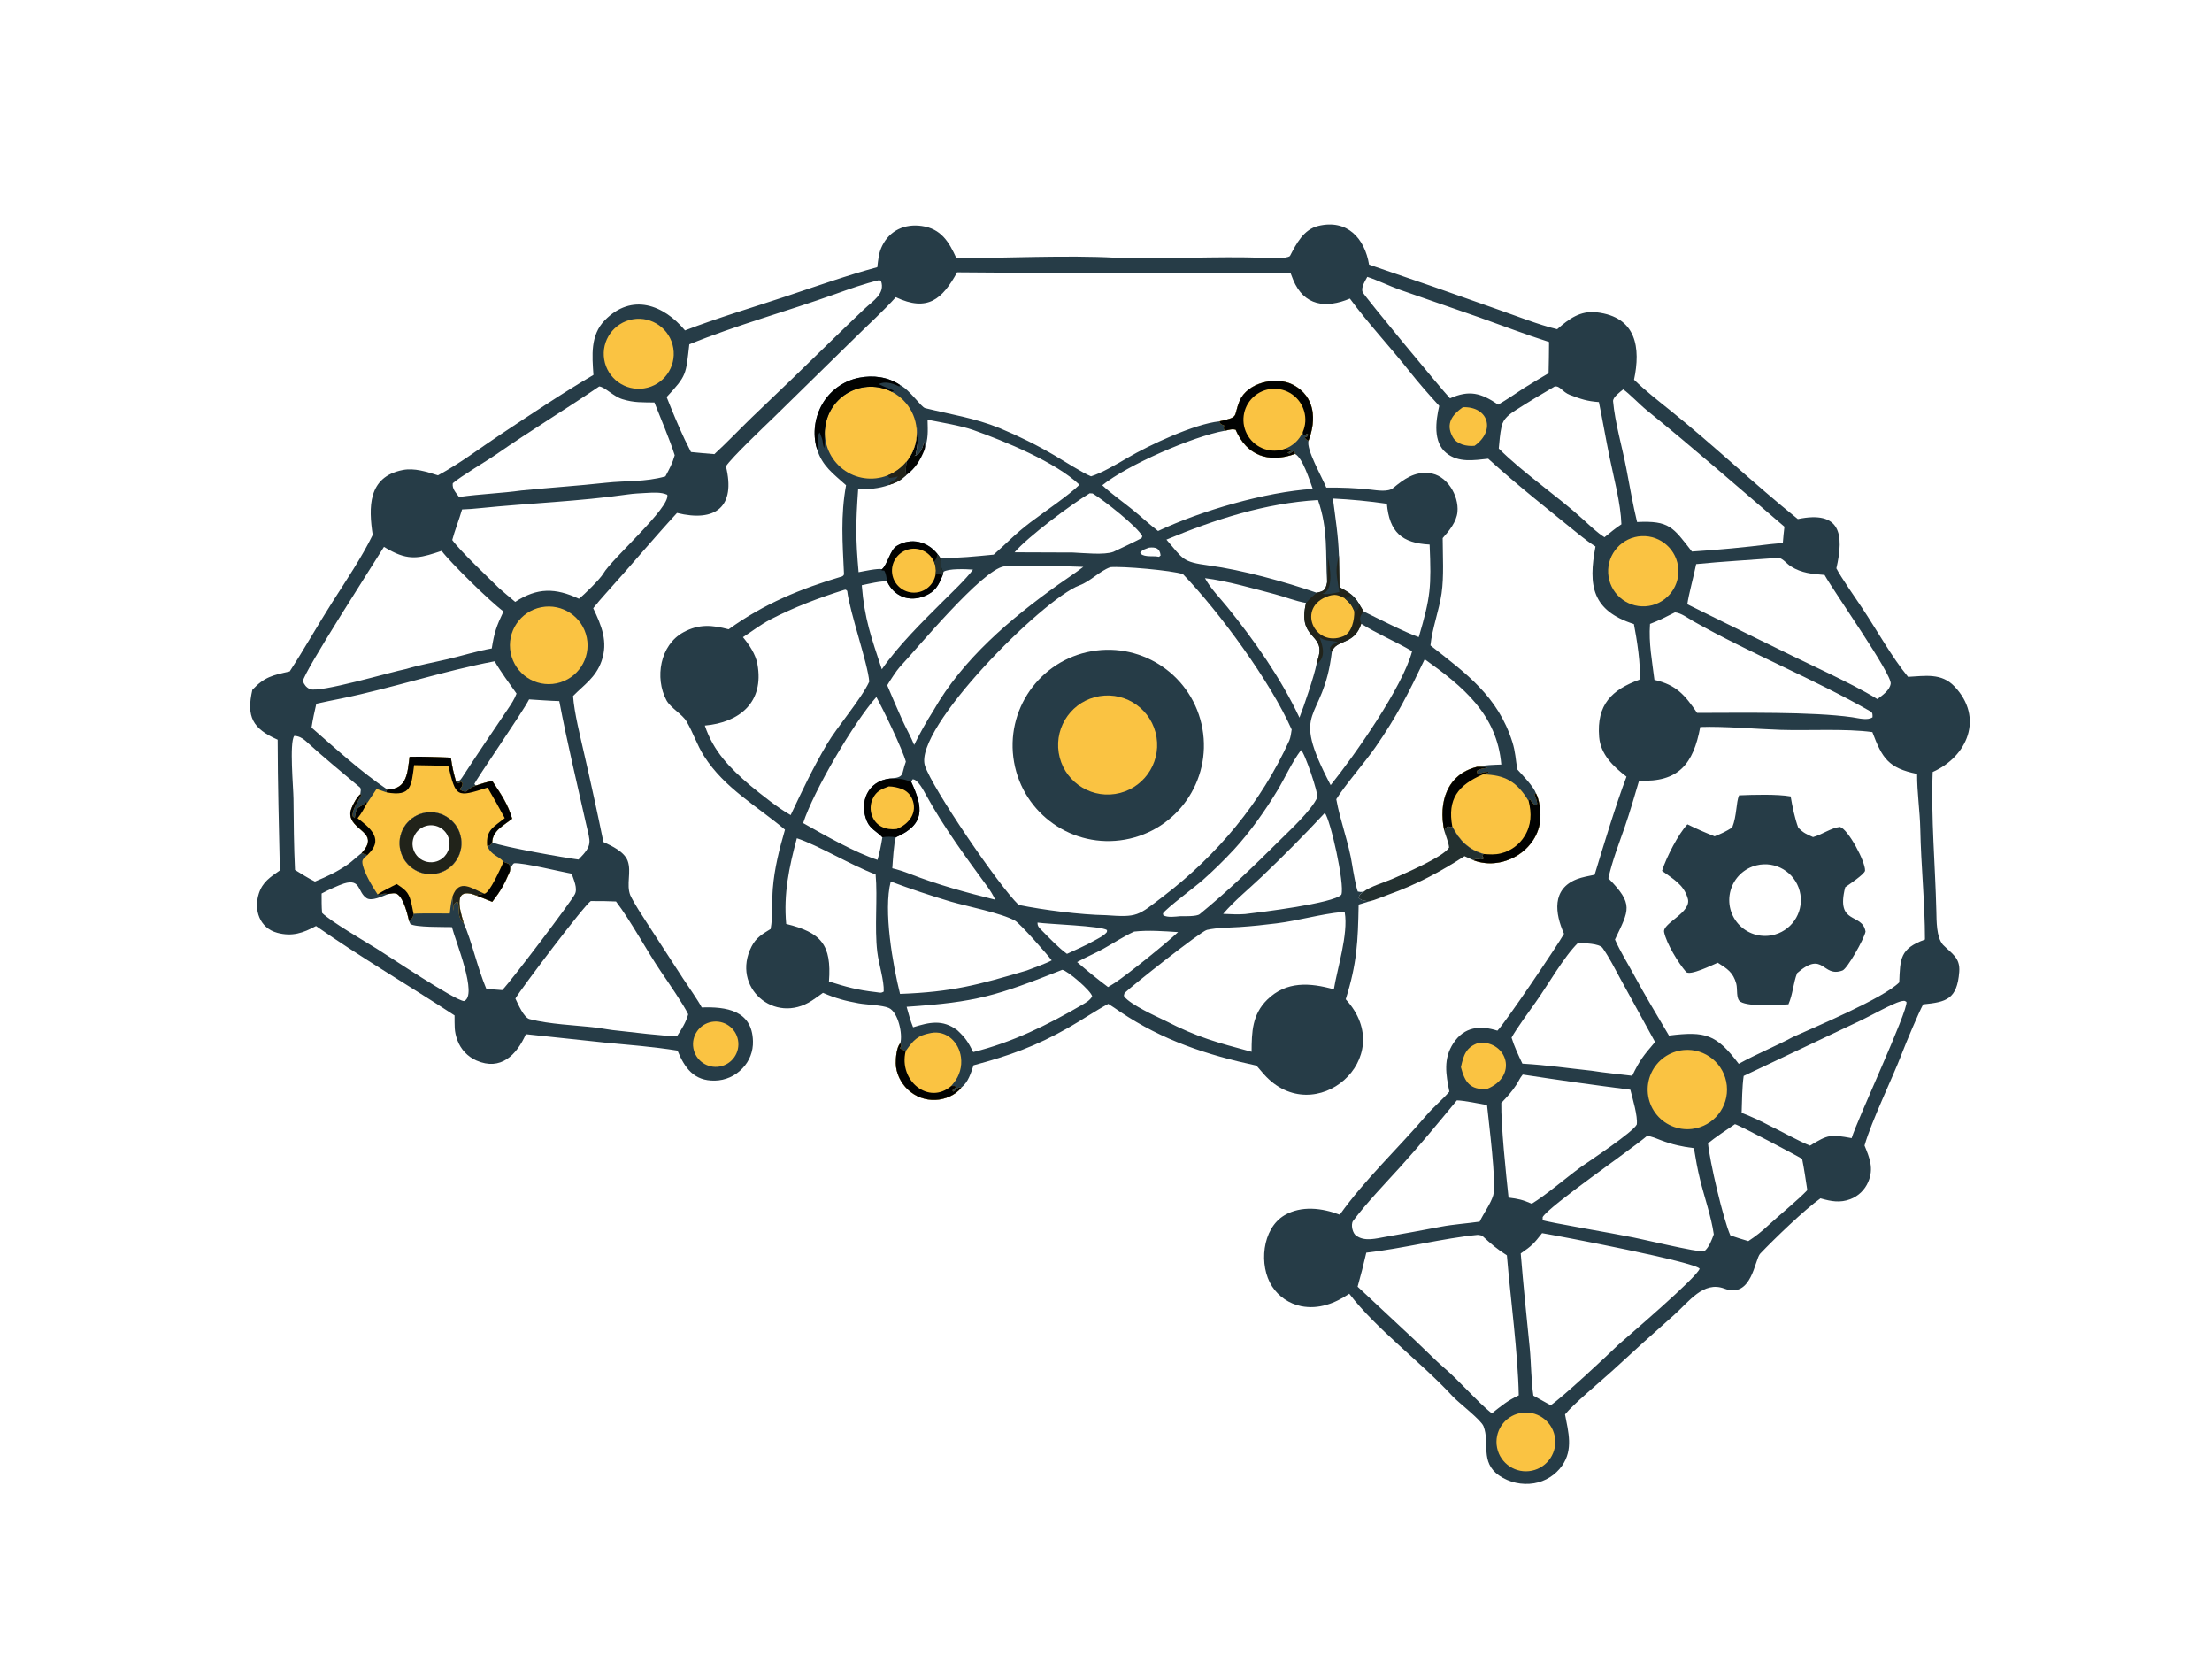 <svg id="svg" version="1.1" viewBox="0 0 300 225.521" width="300" height="225.521" xmlns="http://www.w3.org/2000/svg"><svg xmlns="http://www.w3.org/2000/svg"><defs><clipPath id="clip-1"><rect x="0" y="0" transform="scale(0.146,0.146)" width="2048" height="1540" fill="none"/></clipPath></defs><g clip-path="url(#clip-1)" fill="none" fill-rule="nonzero" stroke="none" stroke-width="1" stroke-linecap="butt" stroke-linejoin="miter" stroke-miterlimit="10" stroke-dasharray="" stroke-dashoffset="0" font-family="none" font-weight="none" font-size="none" text-anchor="none" style="mix-blend-mode: normal"><path d="M174.952,34.699c0.869,-1.677 1.85,-3.583 3.817,-4.064c3.961,-0.969 6.324,1.702 6.908,5.24c5.818,1.977 11.621,3.998 17.408,6.064c2.499,0.867 5.609,2.106 8.105,2.696c1.605,-1.415 3.151,-2.545 5.354,-2.291c5.449,0.628 5.978,4.876 5.07,9.136c1.512,1.48 3.363,2.92 5.021,4.253c5.84,4.699 11.36,9.968 17.194,14.646c5.773,-1.195 6.309,2.021 5.225,6.679c0.639,1.233 2.625,4.071 3.501,5.383c1.951,2.923 4.037,6.688 6.221,9.328c2.298,-0.113 4.522,-0.563 6.29,1.294c4.042,4.243 1.755,9.518 -2.949,11.609c-0.242,6.25 0.347,12.588 0.497,18.856c0.032,1.342 -0.006,3.52 0.894,4.566c1.182,1.199 2.363,1.747 2.213,3.668c-0.29,3.745 -1.764,4.099 -4.893,4.413c-0.62,1.126 -2.366,5.297 -2.871,6.622c-1.336,3.506 -4.088,9.061 -5.083,12.518c0.688,1.686 1.288,3.112 0.494,4.948c-0.459,1.076 -1.336,1.918 -2.432,2.331c-1.374,0.517 -2.581,0.293 -3.926,-0.086l-0.111,-0.032c-2.178,1.549 -6.264,5.496 -8.178,7.502c-0.754,0.789 -1.113,6.154 -4.869,4.734c-2.829,-1.068 -4.811,1.803 -6.76,3.532c-2.846,2.522 -5.667,5.073 -8.462,7.65c-1.607,1.464 -5.237,4.466 -6.375,5.877c0.461,2.431 1.125,4.755 -0.388,6.938c-0.896,1.281 -2.271,2.148 -3.813,2.406c-1.666,0.274 -3.374,-0.108 -4.762,-1.068c-2.597,-1.829 -1.21,-4.402 -2.093,-6.67c-0.343,-0.88 -3.391,-3.187 -4.216,-4.086c-4.102,-4.477 -10.37,-9.116 -13.992,-13.884c-1.931,1.314 -4.156,2.16 -6.526,1.691c-1.619,-0.331 -3.037,-1.296 -3.94,-2.678c-1.828,-2.806 -1.387,-7.835 1.683,-9.649c2.282,-1.347 5.133,-0.984 7.496,-0.073c3.357,-4.73 7.978,-9.063 11.771,-13.509c0.932,-1.091 2.149,-2.091 3.092,-3.179c-0.469,-2.34 -0.848,-4.45 0.542,-6.567c1.468,-2.236 3.624,-2.448 5.974,-1.702c1.036,-1.015 8.139,-11.548 9.034,-13.13c-1.222,-2.748 -1.701,-6.071 1.746,-7.411c0.716,-0.279 1.645,-0.435 2.405,-0.597c1.191,-3.913 2.88,-9.513 4.323,-13.297c-1.796,-1.371 -3.517,-3.031 -3.709,-5.38c-0.362,-4.419 1.727,-6.403 5.465,-7.772c0.252,-1.789 -0.387,-5.687 -0.751,-7.538c-5.684,-1.831 -6.217,-5.203 -5.21,-10.517c-0.728,-0.467 -1.419,-0.969 -2.09,-1.515c-4.178,-3.398 -8.48,-6.765 -12.463,-10.39c-1.935,0.206 -4.022,0.565 -5.663,-0.759c-1.857,-1.499 -1.434,-4.388 -0.976,-6.408c-1.355,-1.465 -2.849,-3.18 -4.087,-4.746c-2.571,-3.254 -5.591,-6.471 -8.03,-9.799c-3.265,1.367 -6.224,1.002 -7.696,-2.555c-0.123,-0.297 -0.239,-0.596 -0.347,-0.898c-15.076,0.059 -30.152,0.023 -45.227,-0.11c-2.024,3.685 -4.026,5.397 -8.317,3.377c-1.577,1.761 -3.762,3.753 -5.475,5.443l-11.045,10.819c-1.173,1.135 -5.797,5.526 -6.518,6.668c1.352,5.47 -1.379,7.616 -6.634,6.322c-3.29,3.576 -6.438,7.356 -9.704,10.961c-0.569,0.628 -1.134,1.295 -1.662,1.957c1.122,2.348 2.058,4.556 1.121,7.196c-0.784,2.209 -2.383,3.204 -3.853,4.708c0.161,2.298 0.993,5.532 1.514,7.859c0.917,3.968 1.785,7.948 2.603,11.938c1.14,0.526 2.841,1.309 3.295,2.568c0.53,1.466 -0.225,3.187 0.35,4.643c0.577,1.21 1.563,2.68 2.3,3.822l4.858,7.479c0.635,0.968 2.072,3.007 2.534,3.916c3.272,-0.112 6.839,0.368 6.944,4.565c0.047,1.373 -0.467,2.705 -1.422,3.692c-0.971,1.037 -2.32,1.636 -3.74,1.663c-2.855,0.053 -4.084,-1.706 -5.071,-4.069c-3.356,-0.539 -6.595,-0.775 -9.955,-1.099l-10.611,-1.128c-1.247,2.818 -3.409,5.016 -6.705,3.571c-1.189,-0.522 -2.115,-1.503 -2.567,-2.72c-0.486,-1.276 -0.375,-2.043 -0.398,-3.395c-6.234,-4.078 -12.694,-7.855 -18.79,-12.122c-1.749,0.948 -3.227,1.467 -5.253,0.923c-2.405,-0.646 -3.212,-3.108 -2.509,-5.305c0.514,-1.607 1.555,-2.235 2.86,-3.154c-0.125,-5.973 -0.29,-11.73 -0.3,-17.725c-3.407,-1.505 -4.27,-3.113 -3.432,-6.765c1.655,-1.755 2.73,-1.967 5.064,-2.49c1.961,-3.005 3.817,-6.311 5.766,-9.368c1.793,-2.813 4.071,-6.199 5.492,-9.142c-0.548,-3.673 -0.706,-7.858 4.061,-8.797c1.593,-0.314 3.274,0.238 4.792,0.719c3.095,-1.679 5.609,-3.635 8.488,-5.544c4.07,-2.698 8.392,-5.606 12.596,-8.072c-0.175,-2.631 -0.446,-5.381 1.54,-7.411c3.662,-3.744 7.991,-2.099 10.882,1.375c4.437,-1.713 9.284,-3.142 13.816,-4.655c3.984,-1.33 8.217,-2.828 12.262,-3.919c0.137,-1.069 0.176,-1.913 0.66,-2.896c1.038,-2.109 3.082,-3.015 5.366,-2.691c2.631,0.373 3.693,2.147 4.695,4.362c6.729,0.001 15.028,-0.424 21.584,-0.058c6.722,0.233 13.56,-0.232 20.295,0.016c0.74,0.027 2.877,0.158 3.371,-0.255zM222.299,105.844c-0.606,2.038 -1.228,4.211 -1.919,6.211c-0.845,2.443 -1.664,4.482 -2.251,7.024c3.48,3.54 2.815,4.267 0.901,8.307c0.738,1.675 1.648,3.092 2.506,4.682c1.541,2.853 3.173,5.558 4.816,8.338c4.951,-0.609 6.409,-0.191 9.463,3.834c2.477,-1.376 5.027,-2.387 7.368,-3.649c3.086,-1.391 12.218,-5.222 14.399,-7.395c0.129,-3.23 0.092,-4.572 3.489,-5.81c-0.001,-4.927 -0.536,-10.014 -0.634,-14.964c-0.048,-2.469 -0.447,-4.981 -0.431,-7.488c-3.894,-0.784 -4.745,-2.138 -6.069,-5.674c-3.636,-0.497 -8.629,-0.182 -12.431,-0.304c-3.417,-0.109 -7.601,-0.502 -10.913,-0.387c-0.924,4.999 -2.936,7.539 -8.295,7.274zM184.124,174.456l7.948,7.423c1.081,1.009 2.681,2.637 3.721,3.526c2.164,1.826 4.504,4.61 6.529,6.233c1.314,-1.035 2.13,-1.734 3.659,-2.446c-0.111,-5.745 -1.119,-13.06 -1.611,-18.985c-1.342,-0.848 -2.133,-1.538 -3.296,-2.605c-0.123,-0.114 -0.478,-0.154 -0.658,-0.171c-4.542,0.426 -10.351,1.891 -15.114,2.415c-0.354,1.546 -0.747,3.083 -1.178,4.61zM207.744,163.211c1.973,-1.21 4.644,-3.509 6.621,-4.954c1.337,-0.934 7.099,-4.742 7.623,-5.789c0.152,-1.141 -0.576,-3.532 -0.876,-4.718c-4.874,-0.622 -9.737,-1.306 -14.593,-2.054c-0.438,0.544 -0.511,0.834 -0.867,1.386c-0.58,0.904 -1.295,1.688 -2.039,2.459c-0.062,2.926 0.64,9.678 0.984,12.834c1.368,0.18 1.879,0.288 3.146,0.836zM42.9,95.416c-0.254,1.116 -0.476,2.096 -0.651,3.232c3.218,2.807 6.731,6.011 10.258,8.389c0.008,0.007 0.015,0.015 0.023,0.023c2.741,-0.058 2.728,-2.362 3.017,-4.445c1.783,-0.055 3.806,0.045 5.599,0.109c0.198,1.33 0.324,1.91 0.689,3.204c0.444,-0.05 0.554,-0.07 0.826,-0.488c2.036,-3.13 4.129,-6.216 6.219,-9.309c0.468,-0.692 0.88,-1.302 1.175,-2.089c-0.98,-1.382 -2.134,-2.934 -2.97,-4.383c-6.919,1.311 -13.879,3.632 -20.809,5.053c-1.109,0.227 -2.277,0.449 -3.375,0.705zM251.215,97.252c0.895,0.133 2.06,0.465 2.742,0.002c0.003,-0.241 0.048,-0.612 -0.224,-0.768c-7.781,-4.462 -16.248,-7.831 -24.066,-12.25c-0.757,-0.428 -1.644,-1.119 -2.499,-1.208c-1.204,0.613 -2.12,1.086 -3.387,1.567c-0.189,2.663 0.28,4.949 0.598,7.584c3.037,0.715 4.113,2.055 5.792,4.48c5.755,0 15.618,-0.184 21.044,0.592zM91.822,140.492c0.611,-0.945 1.221,-1.87 1.513,-2.972c-0.585,-1.247 -2.76,-4.415 -3.685,-5.768c-1.89,-2.765 -4.145,-6.977 -6.106,-9.525c-1.139,-0.052 -2.28,-0.071 -3.42,-0.056c-0.824,0.476 -9.4,11.813 -10.224,13.216c0.371,0.769 1.135,2.588 1.919,2.789c2.771,0.711 6.044,0.808 8.899,1.141c1.036,0.121 2.157,0.354 3.088,0.426c2.219,0.239 5.864,0.71 8.014,0.749zM200.678,165.636c0.543,-1.147 1.481,-2.394 1.837,-3.563c0.482,-1.583 -0.631,-10.055 -0.839,-12.241c-0.965,-0.177 -3.198,-0.633 -4.093,-0.638c-2.527,3.071 -5.014,6.086 -7.695,9.046c-2.128,2.35 -4.471,4.764 -6.376,7.296c-0.35,0.464 -0.076,1.765 0.489,2.044c1.093,0.773 2.651,0.341 3.814,0.135c2.556,-0.448 5.07,-0.902 7.62,-1.391c1.651,-0.316 3.565,-0.445 5.243,-0.687zM196.657,54.007c2.634,-1.162 4.185,-0.729 6.535,0.854c1.187,-0.696 2.271,-1.43 3.413,-2.194c1.129,-0.706 2.271,-1.394 3.42,-2.063c0.034,-1.413 0.056,-2.826 0.063,-4.239c-3.094,-0.977 -6.371,-2.235 -9.441,-3.326l-10.767,-3.743c-1.471,-0.528 -3.042,-1.305 -4.44,-1.76c-0.286,0.55 -0.895,1.441 -0.625,2.084c0.221,0.524 10.742,13.236 11.842,14.387zM203.269,60.812c3.253,3.276 7.953,6.437 11.424,9.602c0.873,0.792 1.929,1.825 2.915,2.426c0.749,-0.604 1.491,-1.226 2.295,-1.752c-0.094,-2.844 -1.03,-6.275 -1.616,-9.136c-0.51,-2.483 -0.932,-4.971 -1.438,-7.437c-1.623,-0.116 -2.448,-0.406 -3.954,-0.98c-1,-0.381 -1.32,-1.266 -2.049,-1.129c-1.743,1.009 -3.479,2.056 -5.174,3.138c-0.907,0.579 -1.815,1.201 -2.03,2.317c-0.214,0.98 -0.28,1.958 -0.374,2.952zM66.767,105.902c1.092,1.637 2.152,3.17 2.689,5.099c-1.187,0.97 -2.648,1.604 -2.705,3.227c1.551,0.611 9.819,2.082 11.709,2.315c1.995,-2.014 1.589,-2.319 1.01,-4.902c-1.238,-5.521 -2.562,-11.021 -3.619,-16.58c-1.305,-0.034 -2.78,-0.153 -4.096,-0.231c-0.869,1.744 -7.357,11.081 -7.418,11.483l0.217,0.194c0.729,-0.229 1.461,-0.487 2.214,-0.606zM245.112,161.37c-0.212,-1.385 -0.422,-2.869 -0.7,-4.235c-0.737,-0.473 -8.461,-4.541 -9.113,-4.713c-0.936,0.627 -2.824,1.896 -3.65,2.596c0.198,2.328 2.071,10.377 3.031,12.487c0.797,0.264 1.626,0.552 2.433,0.772c0.974,-0.636 1.888,-1.358 2.733,-2.159c1.395,-1.286 4.115,-3.519 5.266,-4.749zM43.684,123.778c1.121,1.127 5.924,3.93 7.378,4.834c1.826,1.135 10.582,7.02 11.87,7.121c1.919,-0.751 -1.184,-8.196 -1.642,-10.031c-1.118,-0.029 -4.965,0.05 -5.631,-0.427l-0.164,-0.359c-0.249,-1.024 -0.754,-3.208 -1.665,-3.716c-0.325,-0.181 -0.843,-0.044 -1.211,0.025c-0.796,0.309 -2.209,0.992 -2.892,0.557c-1.253,-0.799 -0.765,-2.711 -3.081,-1.991c-0.687,0.214 -2.34,0.972 -3.029,1.356c0.005,0.84 -0.014,1.808 0.067,2.631zM81.27,52.392c-4.575,3.121 -9.376,6.02 -13.924,9.186c-1.367,0.952 -4.887,3.013 -5.939,3.946c-0.102,0.747 0.383,1.221 0.847,1.859c2.949,-0.41 5.732,-0.499 8.487,-0.882c3.776,-0.377 7.623,-0.628 11.414,-1.044c2.775,-0.305 5.323,-0.084 8.09,-0.864c0.552,-1.044 0.933,-1.712 1.262,-2.867c-0.707,-2.233 -1.876,-4.925 -2.751,-7.155c-1.651,-0.034 -2.736,0.047 -4.327,-0.441c-1.255,-0.385 -2.379,-1.658 -3.159,-1.737zM232.431,167.363c-0.341,-2.399 -1.269,-5.017 -1.853,-7.387c-0.363,-1.472 -0.598,-2.804 -0.842,-4.301c-1.622,-0.204 -2.912,-0.486 -4.438,-1.063c-0.527,-0.199 -1.402,-0.593 -1.929,-0.59c-2.357,1.996 -13.185,9.425 -14.146,10.995l-0.007,0.416c0.253,0.211 10.214,1.907 11.461,2.189c1.554,0.242 9.709,2.257 10.459,2.036c0.658,-0.536 1.002,-1.511 1.296,-2.295zM77.528,118.462c-1.6,-0.288 -6.508,-1.509 -7.813,-1.417c-0.346,0.258 -0.421,0.674 -0.561,1.097c-0.77,1.78 -1.191,2.56 -2.391,4.131l-2.147,-0.856c-3.277,-1.292 -2.268,1.868 -1.723,3.76c1.028,2.242 1.875,6.086 3.065,8.903l2.162,0.166c1.257,-1.32 9.369,-12.01 9.86,-13.034c0.381,-0.796 -0.186,-1.961 -0.451,-2.75zM62.667,69.075c-0.382,1.33 -1.023,2.952 -1.332,4.141c1.061,1.479 4.801,5.003 6.314,6.497c0.733,0.642 1.475,1.275 2.226,1.897c2.992,-1.955 5.453,-1.917 8.641,-0.424c0.67,-0.507 2.905,-2.712 3.302,-3.412c1.129,-1.993 9.153,-8.995 8.678,-10.69c-0.867,-0.395 -1.98,-0.288 -2.921,-0.243c-0.808,0.043 -1.625,0.081 -2.426,0.196c-6.646,0.954 -13.366,1.18 -20.041,1.861c-0.814,0.083 -1.625,0.152 -2.442,0.176zM242.011,71.415c-6.182,-5.269 -12.354,-10.692 -18.661,-15.782c-0.949,-0.766 -2.438,-2.33 -3.205,-2.838c-0.416,0.336 -1.419,1.071 -1.374,1.607c0.249,2.849 1.244,6.254 1.786,9.063c0.483,2.508 0.892,4.946 1.471,7.316c4.374,-0.214 4.862,0.686 7.438,4.002c3.554,-0.225 7.099,-0.559 10.632,-1.002l1.696,-0.162c0.064,-0.729 0.12,-1.481 0.217,-2.204zM40.009,117.95c0.766,0.465 1.926,1.216 2.705,1.575c1.73,-0.731 2.923,-1.262 4.508,-2.358c0.438,-0.303 1.62,-1.377 1.823,-1.499c2.655,-2.909 -1.667,-3.013 -1.53,-5.457c0.034,-0.612 0.836,-2.113 1.345,-2.522c0.027,-0.257 0.158,-0.754 -0.048,-0.928c-2.491,-2.102 -5.002,-4.143 -7.41,-6.345c-0.392,-0.358 -0.969,-0.643 -1.501,-0.634c-0.673,0.954 -0.11,7.034 -0.097,8.513c0.028,3.158 0.05,6.503 0.206,9.655zM257.815,135.755c-1.292,0.368 -3.875,1.858 -5.307,2.535l-16.024,7.592c-0.214,1.452 -0.227,3.493 -0.277,5.005c0.927,0.325 2.82,1.211 3.703,1.694c1.582,0.754 4.148,2.198 5.572,2.747c2.465,-1.511 2.754,-1.53 5.646,-1.013c0.747,-2.49 7.686,-17.317 7.433,-18.47c-0.346,-0.215 -0.239,-0.147 -0.746,-0.089zM68.285,82.903c-1.785,-1.308 -7.165,-6.585 -8.39,-8.211c-2.588,0.84 -4.084,1.405 -6.675,0.097c-0.392,-0.196 -0.774,-0.41 -1.146,-0.642c-1.636,2.644 -10.844,16.928 -10.996,18.214c0.18,0.475 0.463,0.85 0.941,1.066c1.26,0.572 11.041,-2.334 13.081,-2.728c1.769,-0.535 3.789,-0.899 5.617,-1.329c1.897,-0.446 4.092,-1.124 5.977,-1.449c0.341,-2.164 0.633,-3.011 1.59,-5.019zM247.452,77.956c-1.667,-0.135 -3.104,-0.237 -4.576,-1.168c-0.587,-0.371 -1.028,-1.026 -1.626,-1.154c-3.583,0.268 -7.679,0.495 -11.21,0.851c-0.313,1.583 -1.008,4.074 -1.201,5.444c6.306,3.106 12.943,6.402 19.263,9.41c2.158,1.062 4.477,2.186 6.513,3.451c0.674,-0.502 1.689,-1.199 1.808,-2.096c0.171,-1.301 -7.666,-12.403 -8.969,-14.739zM224.465,141.278l-4.654,-8.478c-0.775,-1.409 -1.531,-2.958 -2.455,-4.259c-0.464,-0.654 -2.539,-0.645 -3.338,-0.698c-1.947,1.908 -4.091,5.733 -5.767,8.071c-0.804,1.124 -2.656,3.674 -3.249,4.774c0.369,1.2 0.93,2.391 1.471,3.527c3.524,0.214 5.96,0.596 9.366,0.96c1.894,0.3 3.645,0.449 5.527,0.684c1.055,-2.189 1.526,-2.719 3.1,-4.58zM206.247,169.95c0.347,4.282 0.79,8.551 1.219,12.824c0.196,1.965 0.198,4.609 0.494,6.457l2.344,1.303c1.554,-1.019 7.503,-6.574 9.144,-8.17c1.639,-1.45 10.699,-9.175 11.062,-10.346c-0.678,-0.928 -18.659,-4.365 -21.368,-4.822c-1.141,1.456 -1.377,1.708 -2.895,2.755zM58.972,118.483c2.312,-0.325 3.915,-2.471 3.572,-4.779c-0.344,-2.308 -2.503,-3.894 -4.809,-3.531c-2.279,0.358 -3.843,2.487 -3.503,4.769c0.34,2.281 2.456,3.862 4.741,3.541zM119.255,37.979c-1.98,0.461 -4.08,1.214 -6.008,1.903c-6.512,2.325 -13.367,4.194 -19.758,6.803c-0.48,4.127 -0.32,4.192 -3.076,7.147c0.808,2.036 1.525,3.768 2.455,5.765l0.845,1.691c1.057,0.108 2.116,0.203 3.175,0.286c1.748,-1.606 3.384,-3.34 5.092,-4.994c3.583,-3.406 7.142,-6.837 10.675,-10.295c1.508,-1.471 3.027,-2.932 4.556,-4.381c1.156,-1.096 2.89,-2.084 2.274,-3.812z" fill="#263c47"/><path d="M235.857,107.837c1.871,-0.079 5.199,-0.181 6.998,0.148c0.226,1.331 0.565,2.982 1.03,4.235c0.705,0.721 1.11,0.881 2.005,1.275c1.266,-0.346 2.44,-1.25 3.661,-1.376c1.107,0.331 3.431,4.658 3.396,5.917c-0.012,0.465 -2.262,1.946 -2.691,2.259c-1.332,5.21 2.329,3.379 2.755,6.023c-0.205,1.029 -2.474,5.027 -3.122,5.267c-2.782,1.031 -2.506,-2.818 -6.154,0.355c-0.542,1.382 -0.557,2.805 -1.181,4.233c-1.375,0.073 -5.304,0.367 -6.507,-0.35c-0.631,-0.376 -0.374,-1.733 -0.564,-2.43c-0.431,-1.578 -1.241,-2.045 -2.512,-2.862c-0.706,0.284 -3.797,1.836 -4.308,1.241c-1.059,-1.232 -2.65,-3.834 -2.971,-5.395c-0.253,-1.23 3.875,-2.692 3.189,-4.616c-0.535,-1.863 -2.076,-2.643 -3.467,-3.684l0.028,-0.09c0.541,-1.71 2.202,-4.96 3.415,-6.218c1.314,0.645 2.322,1.085 3.684,1.623c1.037,-0.418 1.44,-0.604 2.386,-1.191c0.646,-1.636 0.51,-3.36 0.93,-4.365zM240.724,126.708c2.539,-0.73 4.028,-3.354 3.353,-5.906c-0.674,-2.553 -3.265,-4.099 -5.833,-3.48c-1.711,0.412 -3.066,1.718 -3.539,3.413c-0.475,1.695 0.006,3.514 1.255,4.754c1.25,1.24 3.072,1.707 4.764,1.22z" fill="#263c47"/><path d="M55.546,102.614c1.783,-0.055 3.806,0.045 5.599,0.109c0.198,1.33 0.324,1.91 0.689,3.204l0.136,0.251c0.725,0.058 0.207,-0.491 0.762,0.002c-0.028,0.492 -0.05,0.37 -0.398,0.844c0.377,0.218 0.474,0.319 0.91,0.287c0.258,-0.248 0.32,-0.302 0.68,-0.407l-0.187,-0.03c0.275,-0.171 0.708,-0.279 0.815,-0.367c0.729,-0.229 1.461,-0.487 2.214,-0.606c1.092,1.637 2.152,3.17 2.689,5.099c-1.187,0.97 -2.648,1.604 -2.705,3.227c-0.355,0.459 -0.132,0.319 -0.682,0.448c0.622,1.417 1.545,1.303 2.22,2.185c0.931,0.337 0.868,0.21 0.866,1.281c-0.77,1.78 -1.191,2.56 -2.391,4.131l-2.147,-0.856c-3.277,-1.292 -2.268,1.868 -1.723,3.76c-1.02,-1.096 -0.447,-1.596 -0.82,-2.887l-0.15,-0.02l-0.386,0.351c-0.002,0.362 -0.008,0.504 -0.054,0.861c-0.042,-0.651 -0.078,-1.302 -0.107,-1.954c-0.215,0.903 -0.28,1.401 -0.375,2.33c-0.99,0.012 -4.123,-0.053 -4.915,0.041c-0.067,0.531 -0.202,0.599 -0.591,1.016c-0.249,-1.024 -0.754,-3.208 -1.665,-3.716c-0.325,-0.181 -0.843,-0.044 -1.211,0.025c-0.793,-0.221 -0.833,0.229 -1.409,0.047c-0.638,-0.946 -2.041,-3.24 -2.071,-4.405c-0.01,-0.398 0.386,-0.65 0.675,-0.917l-0.768,-0.281c2.655,-2.909 -1.667,-3.013 -1.53,-5.457c0.034,-0.612 0.836,-2.113 1.345,-2.522l0.129,0.137c-0.408,0.744 -1.307,2.106 -1.148,2.858l0.277,0.223l0.024,-0.183c0.243,-1.792 0.777,-1.018 1.488,-2.015l0.122,0.236c0.015,-0.015 1.167,-1.759 1.316,-1.972l1.379,0.47l-0.084,-0.207l0.166,-0.177c2.741,-0.058 2.728,-2.362 3.017,-4.445zM58.972,118.483c2.312,-0.325 3.915,-2.471 3.572,-4.779c-0.344,-2.308 -2.503,-3.894 -4.809,-3.531c-2.279,0.358 -3.843,2.487 -3.503,4.769c0.34,2.281 2.456,3.862 4.741,3.541z" fill="#fac342"/><path d="M55.546,102.614c1.783,-0.055 3.806,0.045 5.599,0.109c0.198,1.33 0.324,1.91 0.689,3.204l0.136,0.251c0.725,0.058 0.207,-0.491 0.762,0.002c-0.028,0.492 -0.05,0.37 -0.398,0.844c0.377,0.218 0.474,0.319 0.91,0.287c0.258,-0.248 0.32,-0.302 0.68,-0.407l-0.187,-0.03c0.275,-0.171 0.708,-0.279 0.815,-0.367c0.729,-0.229 1.461,-0.487 2.214,-0.606c1.092,1.637 2.152,3.17 2.689,5.099c-1.187,0.97 -2.648,1.604 -2.705,3.227c-0.355,0.459 -0.132,0.319 -0.682,0.448c-0.171,-2.149 0.84,-2.5 2.385,-3.751c-0.749,-1.394 -1.525,-2.774 -2.327,-4.138c-4.232,1.347 -4.286,1.347 -5.323,-2.939c-1.547,-0.045 -3.095,-0.079 -4.642,-0.1c-0.382,2.809 -0.341,4.291 -3.712,3.695l-0.084,-0.207l0.166,-0.177c2.741,-0.058 2.728,-2.362 3.017,-4.445z" fill="#010201"/><path d="M48.86,107.689l0.129,0.137c-0.408,0.744 -1.307,2.106 -1.148,2.858l0.277,0.223l0.024,-0.183c0.243,-1.792 0.777,-1.018 1.488,-2.015l0.122,0.236c-0.389,0.687 -0.751,1.391 -1.256,1.995c1.46,1.139 3.489,2.629 1.716,4.585c-0.131,0.143 -0.264,0.284 -0.4,0.422l-0.768,-0.281c2.655,-2.909 -1.667,-3.013 -1.53,-5.457c0.034,-0.612 0.836,-2.113 1.345,-2.522z" fill="#010201"/><path d="M68.288,116.861c0.931,0.337 0.868,0.21 0.866,1.281c-0.77,1.78 -1.191,2.56 -2.391,4.131l-2.147,-0.856c0.405,-0.178 0.64,-0.182 1.083,-0.241c0.722,-0.096 2.24,-3.546 2.589,-4.316z" fill="#010201"/><path d="M53.795,119.862c1.427,0.926 1.701,1.233 2.069,2.943c0.079,0.364 0.153,0.729 0.222,1.095c-0.067,0.531 -0.202,0.599 -0.591,1.016c-0.249,-1.024 -0.754,-3.208 -1.665,-3.716c-0.325,-0.181 -0.843,-0.044 -1.211,0.025c-0.793,-0.221 -0.833,0.229 -1.409,0.047c0.799,-0.545 1.729,-0.943 2.586,-1.409z" fill="#010201"/><path d="M61.376,121.529c0.894,-2.474 2.594,-1.069 4.323,-0.352c-0.444,0.059 -0.679,0.063 -1.083,0.241c-3.277,-1.292 -2.268,1.868 -1.723,3.76c-1.02,-1.096 -0.447,-1.596 -0.82,-2.887l-0.15,-0.02l-0.386,0.351c-0.002,0.362 -0.008,0.504 -0.054,0.861c-0.042,-0.651 -0.078,-1.302 -0.107,-1.954z" fill="#21231a"/><path d="M57.734,110.172c2.306,-0.363 4.466,1.223 4.809,3.531c0.344,2.308 -1.26,4.454 -3.572,4.779c-2.285,0.321 -4.401,-1.26 -4.741,-3.541c-0.34,-2.282 1.224,-4.41 3.503,-4.769zM59.255,116.782c1.135,-0.382 1.842,-1.512 1.69,-2.699c-0.093,-0.724 -0.497,-1.372 -1.106,-1.774c-0.609,-0.402 -1.364,-0.52 -2.066,-0.321c-0.877,0.248 -1.551,0.952 -1.761,1.839c-0.209,0.887 0.079,1.818 0.752,2.432c0.674,0.614 1.628,0.815 2.492,0.524z" fill="#21231a"/><path d="M228.343,142.371c2.936,-0.274 5.544,1.865 5.851,4.796c0.308,2.932 -1.802,5.563 -4.73,5.903c-1.925,0.223 -3.82,-0.605 -4.963,-2.167c-1.144,-1.563 -1.359,-3.619 -0.564,-5.384c0.795,-1.766 2.477,-2.967 4.406,-3.147z" fill="#fac342"/><path d="M73.418,82.333c2.84,-0.552 5.594,1.291 6.165,4.126c0.571,2.836 -1.254,5.601 -4.086,6.191c-2.859,0.596 -5.657,-1.25 -6.234,-4.113c-0.577,-2.862 1.288,-5.647 4.155,-6.205z" fill="#fac342"/><path d="M222.64,72.693c2.615,-0.125 4.843,1.883 4.986,4.497c0.144,2.614 -1.849,4.854 -4.462,5.017c-2.641,0.164 -4.91,-1.852 -5.055,-4.493c-0.145,-2.641 1.888,-4.894 4.531,-5.021z" fill="#fac342"/><path d="M85.823,43.288c2.598,-0.447 5.063,1.308 5.491,3.908c0.428,2.601 -1.345,5.052 -3.949,5.461c-2.578,0.405 -4.999,-1.346 -5.423,-3.92c-0.423,-2.574 1.31,-5.007 3.881,-5.45z" fill="#fac342"/><path d="M206.175,191.593c2.152,-0.425 4.244,0.968 4.68,3.118c0.437,2.15 -0.946,4.248 -3.094,4.696c-2.165,0.45 -4.282,-0.945 -4.721,-3.11c-0.441,-2.166 0.965,-4.275 3.135,-4.704z" fill="#fac342"/><path d="M200.626,141.364c3.791,-0.195 5.313,4.568 1.031,6.289c-2.304,0.138 -2.996,-0.945 -3.521,-2.96c0.363,-1.673 0.697,-2.756 2.49,-3.329z" fill="#fac342"/><path d="M96.542,138.55c1.666,-0.289 3.254,0.821 3.553,2.485c0.3,1.664 -0.801,3.258 -2.463,3.568c-1.678,0.313 -3.29,-0.799 -3.592,-2.478c-0.302,-1.679 0.82,-3.283 2.502,-3.575z" fill="#fac342"/><path d="M198.403,55.21c3.441,-0.121 4.494,3.161 1.583,5.235c-1.09,0.1 -2.392,-0.187 -2.952,-1.172c-1.053,-1.858 -0.013,-3.089 1.368,-4.062z" fill="#fac342"/><path d="M110.813,60.922c-0.058,-0.177 -0.107,-0.356 -0.149,-0.537c-0.446,-2.043 -0.062,-4.18 1.068,-5.939c1.1,-1.683 2.834,-2.85 4.808,-3.235c1.901,-0.371 3.891,-0.115 5.515,0.981c1.369,0.692 2.858,3.008 3.428,3.149c3.464,0.852 6.698,1.33 10.075,2.698c2.582,1.071 5.087,2.317 7.498,3.73c1.141,0.671 3.828,2.389 4.915,2.814c1.472,-0.455 3.535,-1.676 4.923,-2.492c2.987,-1.756 9.11,-4.623 12.48,-4.962c2.817,-0.618 1.843,-0.587 2.739,-2.753c1.039,-2.509 4.97,-3.432 7.279,-2.194c2.969,1.594 3.168,4.708 2.071,7.576c-0.313,1.204 1.771,4.795 2.413,6.351c2.058,-0.011 3.999,0.05 6.042,0.282c0.894,0.101 2.348,0.344 3.029,-0.221c1.449,-1.202 2.889,-2.252 4.875,-2.017c2.389,0.198 4.062,3.036 3.845,5.263c-0.13,1.342 -1.125,2.559 -2.005,3.543c0.006,2.399 0.185,5.184 -0.152,7.509c-0.334,2.304 -1.277,4.738 -1.506,7.043c4.792,3.771 9.144,6.872 11.105,13.091c0.431,1.365 0.444,2.389 0.674,3.724c0.731,0.803 2.209,2.314 2.552,3.284c0.387,0.708 0.57,2.043 0.587,2.856c0.103,4.56 -4.92,7.768 -9.101,6.161c0.705,-0.422 0.858,0.158 1.488,-0.276c-0.265,-0.206 -0.176,-0.08 -0.297,-0.378l0.208,-0.185c-2.03,-0.568 -3.325,-1.879 -4.254,-3.729l-0.268,0.119l-0.261,-0.133c-0.322,0.119 -0.378,0.287 -0.561,0.582c-0.801,-3.8 0.328,-7.655 4.477,-8.66c1.075,-0.254 2.155,-0.258 3.259,-0.305c-0.58,-6.812 -5.212,-10.588 -10.39,-14.279c-2.196,4.592 -3.719,7.658 -6.684,11.933c-1.415,2.039 -4.162,5.176 -5.306,7.048c0.533,2.972 1.702,5.932 2.165,8.961c0.091,0.599 0.533,3.125 0.754,3.558c0.372,0.061 0.378,0.072 0.772,0.029c-0.505,0.425 -0.507,0.29 -0.656,0.815c0.448,0.443 0.806,0.391 1.487,0.472l-1.49,0.45c-0.091,4.979 -0.221,7.991 -1.755,12.838c7.348,7.977 -4.229,17.85 -11.087,10.174c-0.346,-0.389 -0.684,-0.782 -1.018,-1.18c-6.743,-1.451 -12.702,-3.416 -18.473,-7.291c-0.513,-0.344 -1.104,-0.768 -1.622,-1.082c-1.74,0.935 -3.63,2.222 -5.423,3.241c-4.383,2.491 -8.012,3.795 -12.853,5.088c-0.368,1.086 -0.711,2.285 -1.66,3.025c-0.785,1.028 -2.228,1.615 -3.493,1.664c-1.378,0.063 -2.722,-0.433 -3.728,-1.378c-0.981,-0.909 -1.648,-2.25 -1.662,-3.593c-0.007,-0.712 0.1,-2.168 0.606,-2.703c0.366,-1.246 -0.294,-4.221 -1.545,-4.783c-0.883,-0.396 -2.995,-0.434 -4.09,-0.631c-1.837,-0.331 -3.141,-0.68 -4.849,-1.422c-0.484,0.352 -0.976,0.712 -1.477,1.04c-5.13,3.363 -11.012,-1.837 -8.207,-7.323c0.622,-1.217 1.462,-1.682 2.587,-2.377c0.319,-1.724 0.153,-3.715 0.295,-5.481c0.222,-2.762 0.884,-5.338 1.652,-7.982c-3.793,-3.221 -8.191,-5.599 -10.973,-9.973c-0.973,-1.529 -1.473,-3.173 -2.376,-4.704c-0.58,-0.983 -2.148,-1.812 -2.728,-2.867c-1.613,-3.031 -0.88,-7.49 2.306,-9.225c2.121,-1.155 3.942,-0.98 6.13,-0.399c4.815,-3.479 9.777,-5.505 15.404,-7.177c0.206,-0.138 0.246,-0.185 0.235,-0.44c-0.187,-4.122 -0.47,-7.808 0.288,-11.916c-1.743,-1.566 -3.235,-2.606 -3.935,-4.875zM119.625,77.172c0.733,-0.636 1.096,-2.618 2.009,-3.161c1.978,-1.176 4.165,-0.572 5.486,1.081l0.411,0.57c2.533,0.016 4.723,-0.219 7.235,-0.46c1.836,-1.606 2.829,-2.746 4.979,-4.378c1.861,-1.413 5.188,-3.648 6.657,-5.095c-3.243,-3.083 -10.114,-5.902 -14.396,-7.422c-1.669,-0.593 -4.399,-1.041 -6.207,-1.399c0.04,1.698 0.111,2.441 -0.41,4.077c0.049,-0.505 0.077,-0.568 -0.062,-1.042c-0.224,0.805 -0.467,1.645 -1.317,1.896l0.193,-0.154c0.216,-1.342 0.451,-2.451 0.282,-3.812c-0.176,0.194 -0.054,1.239 -0.225,1.757c-0.17,1.089 -0.627,2.112 -1.322,2.967c-0.042,0.571 -0.206,1.388 -0.002,1.81c-0.84,0.768 -1.285,0.99 -2.371,1.357c-1.448,0.494 -2.637,0.583 -4.177,0.538c-0.331,4.64 -0.35,6.724 0.058,11.279c0.652,-0.12 2.637,-0.554 3.179,-0.407zM178.042,66.291c-0.423,-1.166 -1.384,-4.244 -2.411,-4.744c-3.557,1.282 -6.532,0.246 -8.046,-3.275c-0.47,-0.159 -0.929,0.026 -1.484,0.13c-4.352,0.772 -13.248,4.672 -16.608,7.394c1.302,1.209 2.777,2.229 4.159,3.353c1.147,0.932 2.243,1.953 3.407,2.848c5.823,-2.747 14.59,-5.299 20.984,-5.706zM127.827,78.026c-0.531,1.347 -0.987,2.204 -2.435,2.793c-2.093,0.851 -4.123,0.064 -5.084,-1.98c-0.775,-0.1 -2.593,0.339 -3.431,0.513c0.369,4.602 1.286,7.045 2.718,11.398c2.209,-3.187 5.513,-6.455 8.255,-9.181c1.2,-1.193 3.17,-3.053 4.111,-4.337c-0.851,-0.076 -3.39,-0.173 -4.018,0.309zM138.155,122.697c3.425,0.696 8.396,1.329 11.821,1.389c4.351,0.313 4.321,0.095 7.778,-2.546c7.336,-5.604 13.274,-12.699 17.101,-21.129c0.173,-0.38 0.267,-1.071 0.328,-1.495c-2.874,-6.486 -9.781,-15.916 -14.745,-21.07c-1.5,-0.516 -8.313,-1.104 -9.858,-0.944c-1.459,0.529 -2.651,1.897 -4.178,2.464c-5.01,1.861 -22.545,19.462 -20.959,24.45c0.945,2.969 9.946,16.21 12.712,18.881zM100.763,86.393c0.858,1.036 1.715,2.306 1.959,3.64c0.954,5.212 -2.445,7.93 -7.13,8.343c1.157,3.492 3.387,5.748 6.117,8.09c1.489,1.221 3.833,3.113 5.524,4.046c1.589,-3.348 3.009,-6.375 4.902,-9.585c1.456,-2.468 4.645,-6.098 5.756,-8.502c-0.168,-2.378 -2.666,-9.47 -2.986,-12.3c-0.065,-0.058 -0.13,-0.116 -0.195,-0.174l-0.204,0.028c-3.388,1.061 -6.827,2.357 -9.986,3.996c-1.341,0.696 -2.501,1.601 -3.755,2.417zM158.03,138.395c4.446,2.285 6.983,2.933 11.716,4.213c0.009,-2.678 0.081,-5.067 2.123,-7.067c2.603,-2.548 5.805,-2.303 9.034,-1.401c0.46,-2.83 1.975,-7.488 1.479,-10.409c-0.272,-0.14 -0.135,-0.136 -0.41,-0.076c-2.977,0.303 -5.877,1.17 -8.846,1.54c-1.671,0.208 -3.362,0.39 -5.045,0.498c-1.466,0.094 -2.953,0.069 -4.395,0.388c-0.814,0.181 -10.181,7.589 -11.169,8.56c-0.062,0.243 -0.148,0.353 -0.021,0.509c0.905,1.111 4.286,2.642 5.534,3.243zM122.068,134.762c7.032,-0.26 10.577,-1.213 17.189,-3.177c0.879,-0.348 2.639,-0.957 3.378,-1.373c-0.575,-0.779 -4.276,-4.994 -4.971,-5.381c-1.858,-1.035 -6.451,-1.926 -8.698,-2.577c-2.751,-0.817 -5.473,-1.728 -8.161,-2.732c-1.024,3.946 0.276,11.264 1.262,15.24zM120.329,92.918c0.675,1.594 1.346,3.178 2.063,4.754c0.486,1.066 1.165,2.266 1.592,3.334c0.656,-1.397 1.764,-3.342 2.607,-4.657c3.978,-6.995 10.472,-12.473 16.91,-17.068c1.115,-0.796 2.35,-1.592 3.42,-2.421c-3.241,-0.101 -7.554,-0.276 -10.757,-0.065c-3.001,0.48 -11.722,11.071 -14.167,13.678c-0.36,0.384 -1.385,1.937 -1.668,2.445zM144.064,131.496c-8.942,3.528 -11.561,4.371 -21.103,5.013c0.263,0.939 0.502,1.873 0.875,2.775c2.229,-0.69 3.986,-1.103 5.998,0.4c1.123,1.057 1.453,1.578 2.157,2.962c5.28,-1.308 10.11,-3.679 14.78,-6.411c0.571,-0.335 0.984,-0.555 1.352,-1.126c-0.092,-0.743 -3.42,-3.563 -4.059,-3.612zM121.017,117.726c0.825,0.197 1.583,0.447 2.373,0.756c3.792,1.482 7.642,2.53 11.586,3.506c-0.308,-0.645 -0.651,-1.212 -1.072,-1.787c-2.947,-4.022 -5.873,-7.997 -8.286,-12.372c-0.338,-0.613 -1.148,-2.196 -1.849,-2.163l-0.186,0.351c1.611,3.441 1.945,5.741 -2.086,7.506c-0.271,0.73 -0.415,3.316 -0.48,4.203zM176.237,97.302c0.602,-1.527 1.994,-5.623 2.313,-7.247c0.113,-0.378 0.217,-0.758 0.311,-1.14c0.729,-3.062 -2.906,-2.245 -1.734,-7.16c-1.513,-0.273 -2.766,-0.806 -4.206,-1.184c-2.854,-0.749 -6.577,-1.829 -9.497,-2.179c0.776,1.436 2.02,2.665 3.048,3.939c3.705,4.587 7.244,9.626 9.765,14.972zM147.784,66.883c-2.478,1.496 -8.341,5.851 -10.182,8.004l7.908,0.029c1.447,0.065 4.284,0.366 5.487,-0.094c0.278,-0.106 3.662,-1.74 3.823,-1.862l0.108,-0.255c-0.633,-1.265 -5.208,-4.883 -6.74,-5.797c-0.135,-0.008 -0.27,-0.017 -0.404,-0.025zM165.889,123.907c0.943,0.036 2.032,0.108 2.96,0.028c2.064,-0.241 12,-1.445 13.072,-2.632c0.485,-1.387 -1.501,-10.271 -2.251,-11.074c-2.757,2.96 -5.603,5.836 -8.534,8.624c-1.737,1.659 -3.719,3.258 -5.247,5.053zM192.419,86.382c1.626,-5.533 1.709,-6.768 1.472,-12.547c-3.785,-0.195 -5.457,-1.709 -5.799,-5.532c-2.427,-0.354 -4.871,-0.59 -7.32,-0.707c0.347,2.688 0.728,5.019 0.82,7.731l0.079,4.283c0.492,0.285 1.185,0.647 1.597,1.01c0.59,0.546 0.669,0.671 1.093,1.333l0.587,0.957c1.898,0.927 5.692,2.865 7.471,3.473zM155.855,74.252c-0.504,0.188 -0.926,0.267 -1.214,0.689c0.218,0.572 1.525,0.468 2.096,0.491l0.457,0.065l0.212,-0.187c-0.107,-0.982 -0.666,-1.144 -1.551,-1.058zM180.634,88.363c-1.187,9.989 -5.895,7.158 -0.164,18.092c3.286,-4.099 9.754,-13.292 11.046,-18.16c-2.221,-1.32 -4.824,-2.394 -6.901,-3.727c-0.933,2.938 -3.382,2.09 -3.981,3.794zM178.75,67.796c-7.156,0.424 -13.989,2.633 -20.555,5.368c2.307,2.672 2.117,3.015 5.738,3.502c4.57,0.616 10.305,2.207 14.641,3.703c1.031,-0.218 1.2,-0.386 1.409,-1.401c-0.239,-4.042 0.171,-7.162 -1.233,-11.173zM146.079,130.444c1.51,1.295 2.631,2.207 4.197,3.386c0.149,-0.092 0.879,-0.52 0.971,-0.598c1.941,-1.312 6.873,-5.288 8.528,-6.851c-1.922,-0.126 -4.044,-0.288 -5.959,-0.071c-1.447,0.668 -2.758,1.54 -4.151,2.317c-1.148,0.641 -2.457,1.18 -3.586,1.817zM122.856,103.276c-0.466,-1.706 -3.039,-7.027 -4,-8.771c-3.018,3.384 -8.539,12.774 -9.931,17.093c2.759,1.563 7.108,4.041 10.093,4.99c0.317,-1.186 0.457,-1.858 0.653,-3.066c-0.734,-0.784 -1.64,-1.104 -2.097,-2.177c-1.095,-2.571 0.104,-5.443 3.115,-5.784c2.078,-0.151 1.505,-0.538 2.166,-2.286zM176.448,101.704c-1.254,1.668 -2.145,3.72 -3.227,5.511c-1.623,2.688 -3.718,5.638 -5.836,7.938c-1.367,1.478 -2.807,2.885 -4.314,4.218c-0.971,0.853 -4.954,3.833 -5.347,4.478l0.045,0.253c0.624,0.338 1.578,0.181 2.301,0.123c0.586,-0 2.231,0.051 2.635,-0.277c3.782,-3.087 7.321,-6.49 10.796,-9.948c1.475,-1.469 4.283,-4.033 5.153,-5.87c0.204,-0.432 -1.723,-6.155 -2.208,-6.428zM140.714,125.087c-0.02,0.509 0.215,0.703 0.639,1.129c0.97,0.975 2.257,2.336 3.356,3.116c1.111,-0.518 2.565,-1.149 3.602,-1.742c0.601,-0.333 1.4,-0.703 1.816,-1.223l0.013,-0.262c-0.806,-0.576 -7.98,-0.797 -9.426,-1.017zM108.072,113.656c-1.055,3.909 -1.818,7.528 -1.445,11.616c4.735,1.164 6.177,2.794 5.799,7.803c2.355,0.742 3.863,1.161 6.335,1.44c0.555,0.06 0.704,0.18 1.092,-0.072c0.071,-1.489 -0.676,-3.719 -0.873,-5.374c-0.399,-3.343 0.067,-7.338 -0.225,-10.503c-3.48,-1.327 -7.795,-3.964 -10.682,-4.91z" fill="#263c47"/><path d="M124.26,59.628c0.171,-0.518 0.049,-1.562 0.225,-1.757c0.169,1.361 -0.066,2.469 -0.282,3.812l-0.193,0.154c0.85,-0.251 1.093,-1.091 1.317,-1.896c0.139,0.474 0.111,0.537 0.062,1.042c-0.559,1.389 -1.222,2.504 -2.453,3.421c-0.203,-0.422 -0.039,-1.238 0.002,-1.81c0.696,-0.855 1.152,-1.879 1.322,-2.967z" fill-opacity="0.988" fill="#010201"/><path d="M111.913,57.971c0.228,-2.032 1.439,-3.823 3.24,-4.791c1.801,-0.969 3.963,-0.992 5.785,-0.062c2.398,1.224 3.738,3.851 3.322,6.51c-0.17,1.089 -0.627,2.112 -1.322,2.967c-0.678,0.833 -1.559,1.477 -2.559,1.868c-2.033,0.797 -4.334,0.472 -6.066,-0.857c-1.732,-1.328 -2.642,-3.466 -2.399,-5.635z" fill="#fac342"/><path d="M195.876,112.629c-0.801,-3.8 0.328,-7.655 4.477,-8.66c0.25,0.017 1.225,0.053 1.375,0.143c-0.564,0.077 -0.923,0.072 -1.392,0.39l-0.026,0.276l0.289,0.194c0.454,-0.281 0.684,-0.271 1.216,-0.329l0.095,0.086l-0.8,0.274c3.021,0.041 4.642,1.004 6.215,3.618l0.136,-0.328c0.315,0.528 0.359,0.651 0.902,0.919l0.125,-0.26c-0.097,-0.532 -0.188,-0.762 -0.381,-1.272l0.227,-0.068c0.387,0.708 0.57,2.043 0.587,2.856c0.103,4.56 -4.92,7.768 -9.101,6.161c0.705,-0.422 0.858,0.158 1.488,-0.276c-0.265,-0.206 -0.176,-0.08 -0.297,-0.378l0.208,-0.185c-2.03,-0.568 -3.325,-1.879 -4.254,-3.729l-0.268,0.119l-0.261,-0.133c-0.322,0.119 -0.378,0.287 -0.561,0.582z" fill="#fac342"/><path d="M208.334,107.613c0.387,0.708 0.57,2.043 0.587,2.856c0.103,4.56 -4.92,7.768 -9.101,6.161c0.705,-0.422 0.858,0.158 1.488,-0.276c-0.265,-0.206 -0.176,-0.08 -0.297,-0.378l0.208,-0.185c0.809,0.062 1.516,0.113 2.314,-0.079c1.343,-0.321 2.506,-1.161 3.231,-2.337c0.93,-1.513 0.977,-3.074 0.56,-4.752l0.136,-0.328c0.315,0.528 0.359,0.651 0.902,0.919l0.125,-0.26c-0.097,-0.532 -0.188,-0.762 -0.381,-1.272z" fill="#010201"/><path d="M195.876,112.629c-0.801,-3.8 0.328,-7.655 4.477,-8.66c0.25,0.017 1.225,0.053 1.375,0.143c-0.564,0.077 -0.923,0.072 -1.392,0.39l-0.026,0.276l0.289,0.194c0.454,-0.281 0.684,-0.271 1.216,-0.329l0.095,0.086l-0.8,0.274c-3.381,1.448 -4.831,3.361 -4.144,7.057l-0.268,0.119l-0.261,-0.133c-0.322,0.119 -0.378,0.287 -0.561,0.582z" fill="#010201"/><path d="M165.374,57.13c2.817,-0.618 1.843,-0.587 2.739,-2.753c1.039,-2.509 4.97,-3.432 7.279,-2.194c2.969,1.594 3.168,4.708 2.071,7.576l-0.391,-0.231c-0.234,-0.547 0.123,0.042 0.353,-0.589l-0.149,-0.15l-0.362,0.268l-0.185,-0.086l-0.048,-0.377c-0.457,1.043 -1.32,1.855 -2.388,2.25c0.486,0.074 0.596,-0.007 0.826,0.276l-0.517,0.283l0.305,0.099c0.212,-0.14 0.413,-0.272 0.63,-0.404l0.094,0.447c-3.557,1.282 -6.532,0.246 -8.046,-3.275c-0.47,-0.159 -0.929,0.026 -1.484,0.13c-0.192,-0.354 -0.132,-0.248 -0.088,-0.723c-0.475,-0.168 -0.475,-0.134 -0.639,-0.549z" fill="#fac342"/><path d="M165.374,57.13c2.817,-0.618 1.843,-0.587 2.739,-2.753c1.039,-2.509 4.97,-3.432 7.279,-2.194c2.969,1.594 3.168,4.708 2.071,7.576l-0.391,-0.231c-0.234,-0.547 0.123,0.042 0.353,-0.589l-0.149,-0.15l-0.362,0.268l-0.185,-0.086l-0.048,-0.377c0.803,-1.827 0.207,-3.966 -1.424,-5.116c-1.63,-1.15 -3.845,-0.993 -5.298,0.375c-1.453,1.368 -1.74,3.57 -0.69,5.265c1.052,1.696 3.152,2.417 5.024,1.725c0.486,0.074 0.596,-0.007 0.826,0.276l-0.517,0.283l0.305,0.099c0.212,-0.14 0.413,-0.272 0.63,-0.404l0.094,0.447c-3.557,1.282 -6.532,0.246 -8.046,-3.275c-0.47,-0.159 -0.929,0.026 -1.484,0.13c-0.192,-0.354 -0.132,-0.248 -0.088,-0.723c-0.475,-0.168 -0.475,-0.134 -0.639,-0.549z" fill="#010201"/><path d="M122.827,142.522c1.053,-1.495 1.574,-2.125 3.44,-2.468c2.159,-0.397 3.805,1.312 4.063,3.303c0.166,1.24 -0.187,2.494 -0.977,3.464c-0.114,0.144 -0.23,0.284 -0.348,0.422l0.526,0.007l0.13,0.141l-0.496,0.45l0.128,0.176c0.719,-0.429 0.494,-0.622 1.078,-0.549c-0.785,1.028 -2.228,1.615 -3.493,1.664c-1.378,0.063 -2.722,-0.433 -3.728,-1.378c-0.981,-0.909 -1.648,-2.25 -1.662,-3.593c-0.007,-0.712 0.1,-2.168 0.606,-2.703c0.465,0.923 -0.782,0.347 0.732,1.066z" fill="#fac342"/><path d="M130.373,147.467c-0.785,1.028 -2.228,1.615 -3.493,1.664c-1.378,0.063 -2.722,-0.433 -3.728,-1.378c-0.981,-0.909 -1.648,-2.25 -1.662,-3.593c-0.007,-0.712 0.1,-2.168 0.606,-2.703c0.465,0.923 -0.782,0.347 0.732,1.066c-0.981,4.05 3.162,7.341 6.178,4.721l0.526,0.007l0.13,0.141l-0.496,0.45l0.128,0.176c0.719,-0.429 0.494,-0.622 1.078,-0.549z" fill="#010201"/><path d="M119.625,77.172c0.733,-0.636 1.096,-2.618 2.009,-3.161c1.978,-1.176 4.165,-0.572 5.486,1.081l0.411,0.57c0.051,0.675 0.03,1.321 0.41,1.878l-0.115,0.485c-0.531,1.347 -0.987,2.204 -2.435,2.793c-2.093,0.851 -4.123,0.064 -5.084,-1.98c-0.086,-0.538 -0.114,-1.021 -0.389,-1.481c-0.265,-0 -0.177,0.011 -0.448,-0.07z" fill="#010201"/><path d="M126.905,77.79c-0.207,1.469 -1.464,2.562 -2.948,2.564c-1.484,0.002 -2.743,-1.089 -2.953,-2.557c-0.21,-1.469 0.693,-2.868 2.118,-3.283c1.425,-0.414 2.938,0.283 3.549,1.635c0.232,0.514 0.313,1.083 0.235,1.641z" fill="#fac342"/><path d="M127.121,75.092l0.411,0.57c0.051,0.675 0.03,1.321 0.41,1.878l-0.115,0.485c-0.24,-0.208 -0.542,-0.179 -0.922,-0.236c0.079,-0.558 -0.003,-1.127 -0.235,-1.641c0.367,-0.43 0.353,-0.477 0.451,-1.056z" fill="#233030"/><path d="M110.813,60.922c-0.058,-0.177 -0.107,-0.356 -0.149,-0.537c-0.446,-2.043 -0.062,-4.18 1.068,-5.939c1.1,-1.683 2.834,-2.85 4.808,-3.235c1.901,-0.371 3.891,-0.115 5.515,0.981l-0.082,0.217l-0.192,-0.09c-0.8,-0.368 -1.761,-0.656 -2.608,-0.243c0.547,0.304 1.919,0.783 2.055,0.91l-0.29,0.131c-1.822,-0.93 -3.984,-0.907 -5.785,0.062c-1.801,0.969 -3.012,2.759 -3.24,4.791c-0.181,0.731 -0.001,2.486 -0.163,2.778c-0.325,-1.229 0.011,-0.648 -0.583,-2.122c-0.619,0.883 0.171,1.204 -0.354,2.293z" fill="#010201"/><path d="M122.938,62.595c-0.042,0.571 -0.206,1.388 -0.002,1.81c-0.84,0.768 -1.285,0.99 -2.371,1.357l0.124,-0.305c0.499,-0.274 0.798,-0.372 1.085,-0.856c-0.43,0.096 -0.725,0.177 -1.164,0.2l-0.231,-0.337c1,-0.392 1.881,-1.035 2.559,-1.868z" fill="#21231a"/><path d="M148.037,88.3c7.056,-1.252 13.79,3.451 15.042,10.505c1.251,7.054 -3.454,13.786 -10.51,15.036c-7.055,1.25 -13.787,-3.454 -15.038,-10.506c-1.251,-7.052 3.452,-13.783 10.506,-15.035z" fill="#263c47"/><path d="M149.155,94.385c3.671,-0.589 7.122,1.915 7.701,5.586c0.577,3.672 -1.938,7.114 -5.613,7.68c-3.658,0.564 -7.082,-1.938 -7.657,-5.593c-0.575,-3.655 1.916,-7.087 5.57,-7.674z" fill="#fac342"/><path d="M179.984,78.969c0.095,-0.456 0.107,-2.754 0.12,-3.352c0.28,1.16 0.844,4.585 -0.779,4.861c0.448,0.215 1.809,-0.084 2.325,-0.21c-0.347,-2.255 -0.628,-2.774 -0.057,-4.941l0.079,4.283c0.492,0.285 1.185,0.647 1.597,1.01c0.59,0.546 0.669,0.671 1.093,1.333l0.587,0.957c-0.483,0.566 -0.633,0.918 -0.333,1.659c-0.933,2.938 -3.382,2.09 -3.981,3.794c-0.185,-0.216 -0.214,-0.259 -0.252,-0.54c0.368,-0.617 0.341,-0.335 1.011,-0.77c-0.976,-0.296 -1.586,-0.042 -2.429,-0.652c0.457,1.242 0.913,2.748 -0.415,3.654c0.113,-0.378 0.217,-0.758 0.311,-1.14c0.729,-3.062 -2.906,-2.245 -1.734,-7.16c0.545,-0.619 0.816,-0.854 1.449,-1.385c1.031,-0.218 1.2,-0.386 1.409,-1.401z" fill="#21231a"/><path d="M183.672,82.867c0.035,1.172 -0.33,2.931 -1.493,3.406c-3.914,1.598 -6.439,-3.984 -1.988,-5.461c0.904,-0.3 1.34,-0.111 2.153,0.285c0.688,0.627 0.965,0.868 1.327,1.769z" fill="#fac342"/><path d="M183.268,80.62c0.59,0.546 0.669,0.671 1.093,1.333c-0.174,0.679 -0.028,0.536 -0.483,0.886l-0.205,0.029c-0.362,-0.901 -0.639,-1.142 -1.327,-1.769c0.58,-0.084 0.58,-0.133 0.923,-0.478z" fill="#233030"/><path d="M119.672,113.524c-0.734,-0.784 -1.64,-1.104 -2.097,-2.177c-1.095,-2.571 0.104,-5.443 3.115,-5.784c1.307,0.041 1.672,-0.033 2.893,0.455c1.611,3.441 1.945,5.741 -2.086,7.506c-0.519,-0.095 -1.312,-0.109 -1.825,0.001z" fill="#010201"/><path d="M120.539,106.626c0.616,0.011 1.189,0.141 1.767,0.349c0.627,0.232 1.132,0.712 1.395,1.327c0.8,1.841 -0.391,3.431 -2.099,4.101c-1.418,0.159 -2.731,-0.33 -3.304,-1.729c-0.318,-0.778 -0.289,-1.654 0.08,-2.409c0.489,-1.026 1.188,-1.269 2.162,-1.638z" fill="#fac342"/><path d="M196.966,112.061c0.929,1.85 2.224,3.161 4.254,3.729l-0.208,0.185c0.122,0.298 0.032,0.172 0.297,0.378c-0.63,0.434 -0.784,-0.146 -1.488,0.276c-0.401,-0.177 -0.803,-0.358 -1.203,-0.541c-3.311,2.141 -6.577,3.879 -10.295,5.203c-0.687,0.245 -1.894,0.766 -2.569,0.911c-0.681,-0.081 -1.039,-0.028 -1.487,-0.472c0.149,-0.524 0.151,-0.39 0.656,-0.815c0.825,-0.692 2.931,-1.309 4.002,-1.783c1.532,-0.679 6.841,-2.942 7.6,-4.209c0.007,-0.466 -0.48,-1.731 -0.649,-2.295c0.183,-0.295 0.239,-0.463 0.561,-0.582l0.261,0.133z" fill="#233030"/></g></svg></svg>